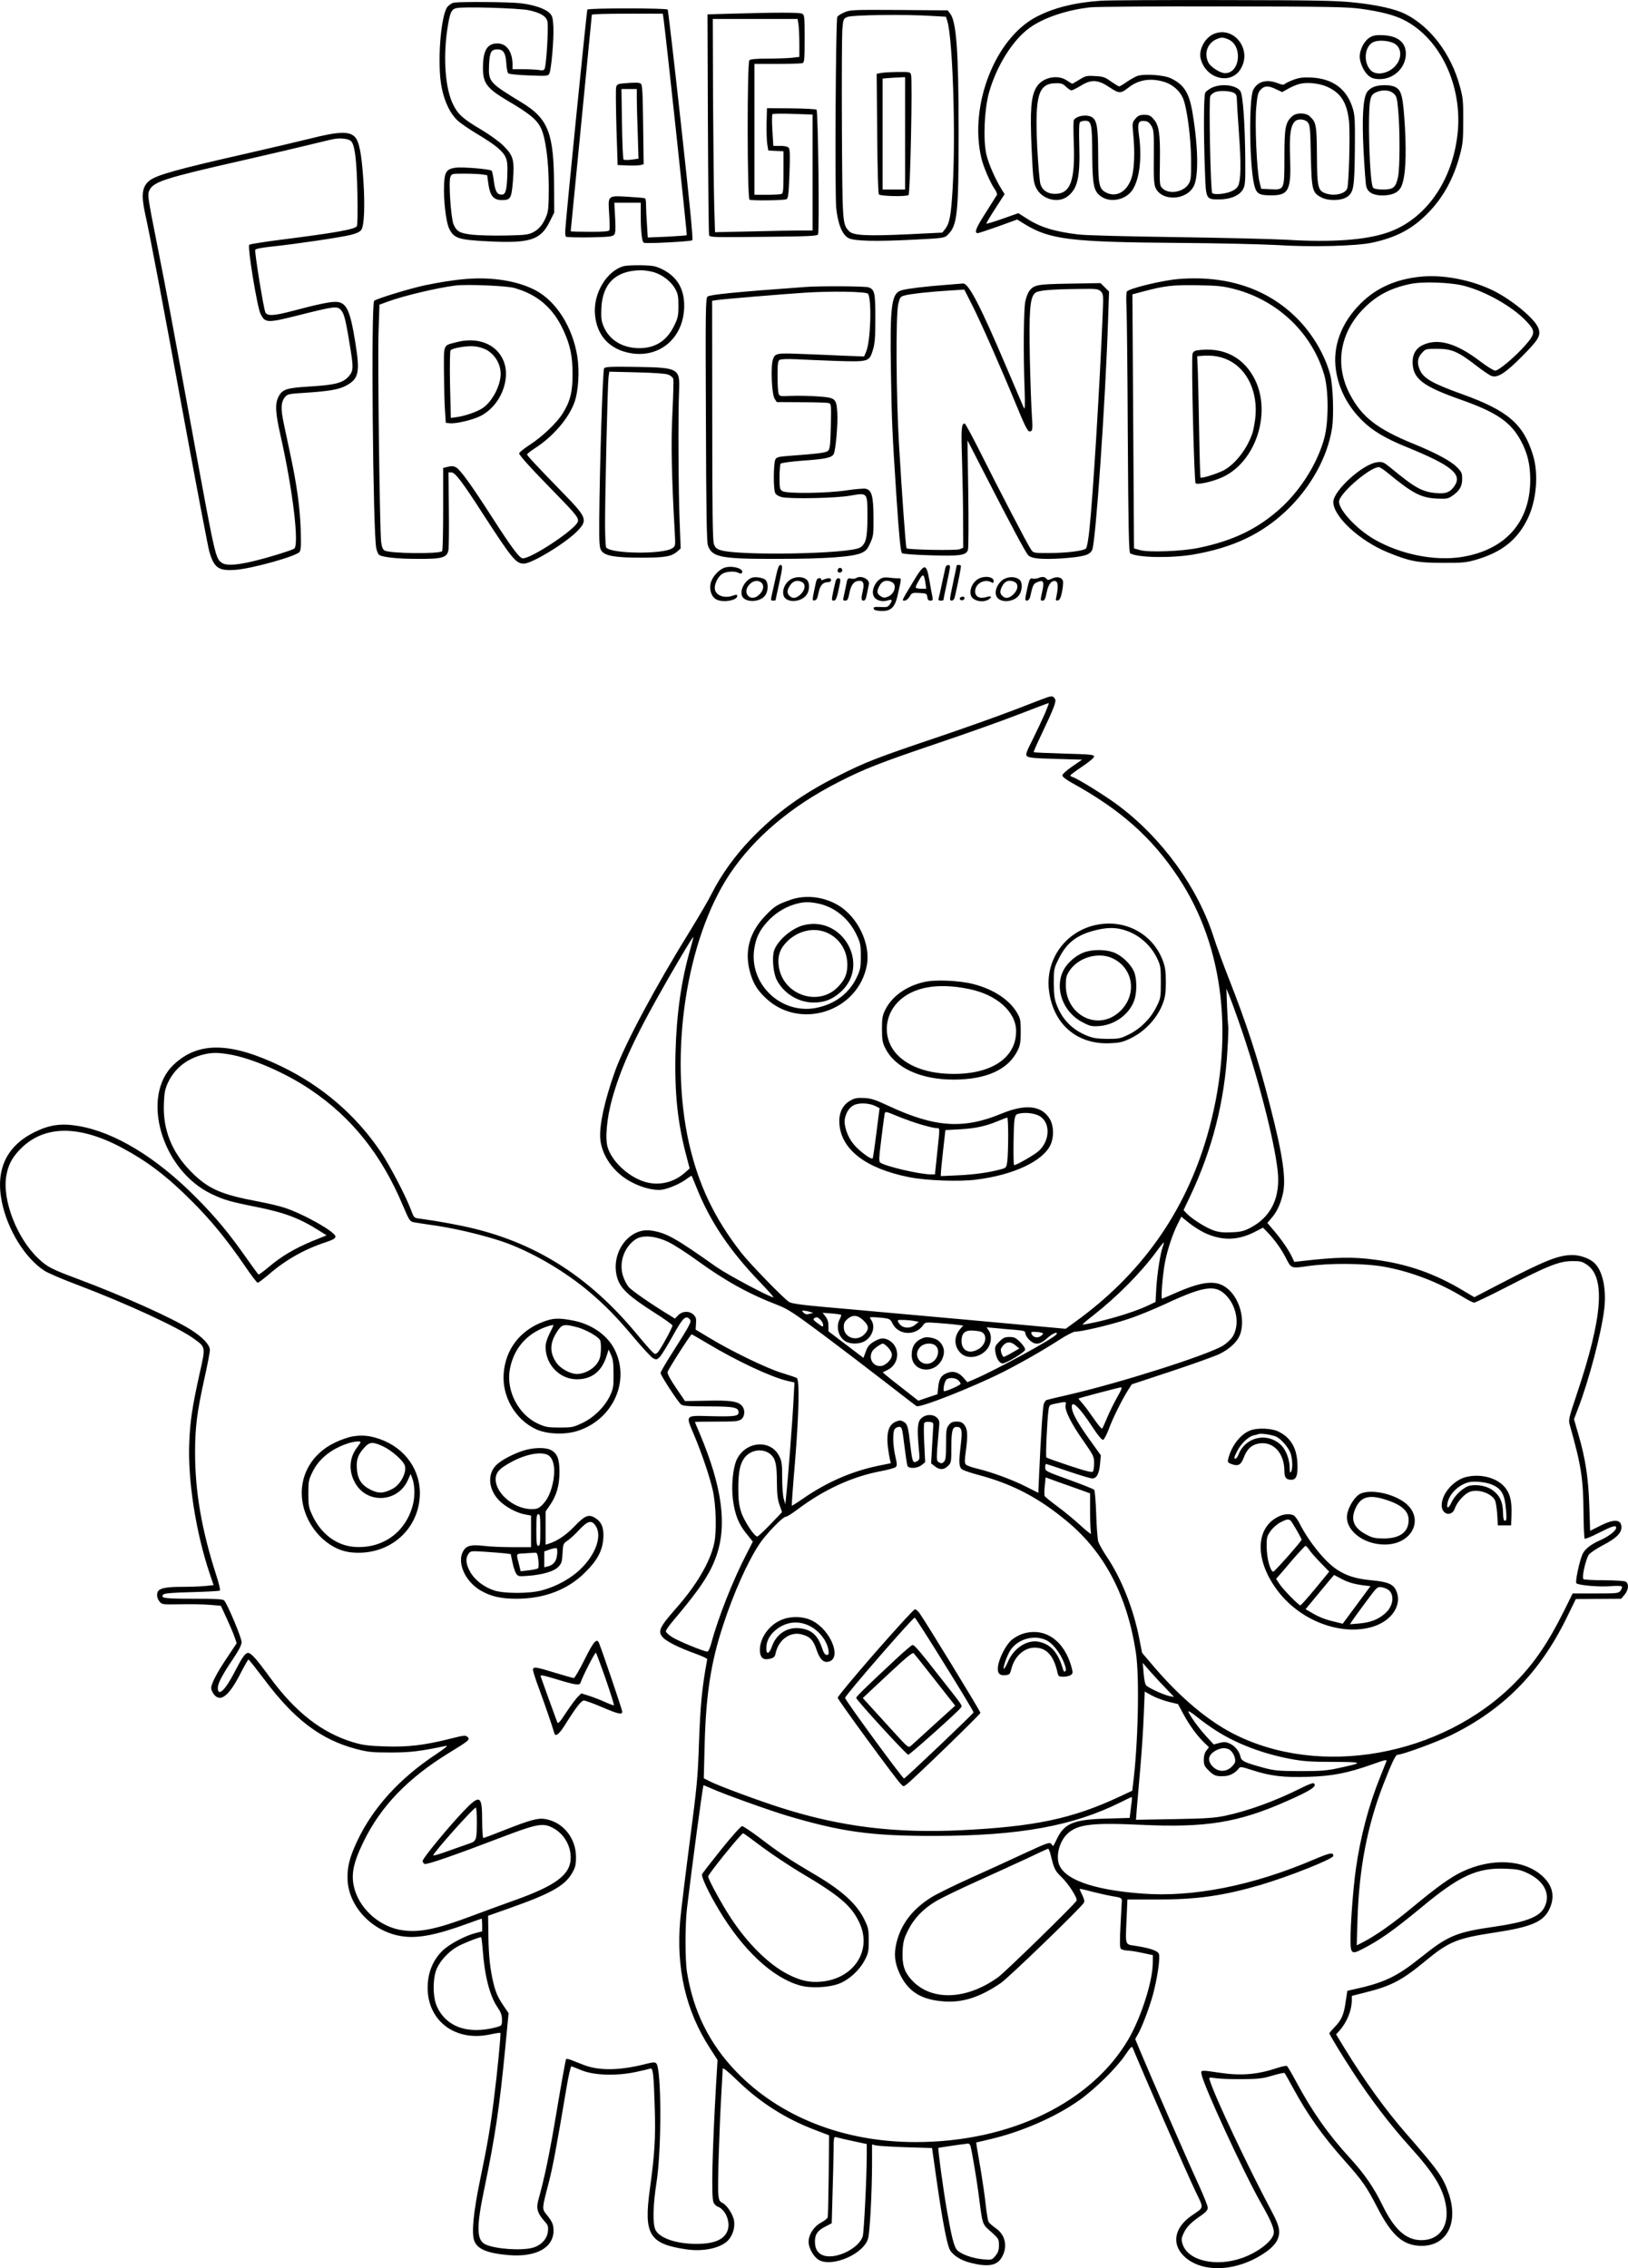 <?xml version="1.0" encoding="UTF-8"?>
<svg xmlns="http://www.w3.org/2000/svg" version="1.0" viewBox="0 0 1231.77 1715.718" preserveAspectRatio="xMidYMid meet">
  <g transform="translate(-35.197,1840.353) scale(0.1,-0.1)" fill="#000000" stroke="none">
    <path d="M8683 18398 c-195 -13 -355 -52 -488 -121 -312 -161 -511 -667 -419 -1065 15 -68 69 -193 104 -242 12 -17 18 -35 14 -42 -4 -7 -43 -69 -86 -137 -73 -113 -87 -151 -58 -151 6 0 76 23 155 51 l143 52 60 -37 c190 -115 347 -134 1167 -140 297 -2 628 -10 735 -16 264 -17 605 -8 725 18 188 41 310 107 431 234 108 113 186 256 231 427 23 84 26 116 26 261 1 147 -2 176 -26 262 -65 242 -221 449 -411 545 -75 38 -215 70 -392 88 -133 14 -294 17 -984 18 -454 1 -871 -1 -927 -5z m1972 -62 c144 -20 248 -47 318 -83 277 -139 447 -501 407 -863 -40 -361 -245 -649 -531 -746 -167 -57 -424 -75 -764 -54 -110 6 -488 15 -840 20 -371 5 -680 13 -735 20 -182 22 -288 55 -390 121 l-63 40 -119 -42 c-65 -23 -121 -40 -123 -37 -2 2 28 53 67 113 l71 110 -22 35 c-51 83 -102 200 -117 270 -24 113 -14 334 20 460 57 204 181 403 311 495 105 75 281 134 457 153 40 5 492 8 1003 7 816 -1 945 -4 1050 -19z M9534 18146 c-66 -29 -113 -117 -98 -184 36 -154 228 -205 303 -80 90 147 -53 330 -205 264z m111 -40 c111 -47 91 -256 -24 -256 -36 0 -109 46 -126 80 -35 68 -8 146 59 176 40 17 49 17 91 0z M10721 18123 c-44 -23 -81 -91 -81 -147 0 -51 35 -123 73 -150 20 -15 43 -21 80 -21 100 1 185 77 195 174 9 95 -50 151 -166 158 -51 3 -75 0 -101 -14z m178 -47 c57 -30 64 -107 14 -167 -53 -63 -149 -81 -191 -36 -61 65 -43 194 31 216 40 13 108 6 146 -13z M8955 17828 c-16 -6 -51 -26 -78 -44 -26 -19 -52 -34 -57 -34 -5 0 -33 17 -62 37 -45 33 -60 38 -120 41 -63 4 -73 2 -119 -27 -28 -17 -52 -31 -54 -31 -2 0 -21 11 -41 25 -73 49 -189 22 -232 -54 -40 -70 -47 -172 -35 -456 11 -235 14 -260 35 -303 42 -86 164 -119 236 -65 77 57 97 145 90 386 -3 110 -2 169 5 176 6 6 23 11 39 11 48 0 53 -24 54 -255 2 -235 11 -277 66 -317 75 -53 195 -25 243 56 51 86 68 244 44 411 -12 89 -4 108 45 103 22 -2 35 -12 50 -37 18 -31 19 -51 18 -232 -2 -155 1 -206 12 -234 45 -106 233 -100 290 10 38 73 34 300 -10 560 -25 147 -64 209 -163 256 -53 26 -205 36 -256 17z m203 -43 c64 -19 119 -66 144 -123 30 -68 61 -298 62 -467 1 -131 -1 -154 -18 -182 -39 -64 -151 -83 -200 -33 -20 20 -21 29 -18 203 3 209 -7 274 -48 320 -23 26 -35 32 -70 32 -34 0 -47 -6 -67 -29 -24 -29 -25 -32 -17 -115 13 -131 9 -258 -10 -325 -32 -109 -113 -159 -193 -120 -55 28 -62 56 -62 284 -1 208 -9 260 -44 285 -37 26 -116 15 -140 -19 -4 -6 -4 -81 -1 -166 12 -293 -24 -393 -142 -393 -55 0 -95 26 -110 74 -6 19 -17 142 -24 275 -19 396 7 486 140 488 40 1 54 -4 77 -26 16 -16 35 -28 42 -28 7 0 39 16 72 36 79 49 129 46 219 -15 71 -47 82 -46 143 2 73 57 164 72 265 42z M10141 17801 c-29 -11 -59 -25 -67 -32 -10 -9 -23 -7 -54 5 -83 33 -154 14 -186 -51 -34 -71 -29 -573 8 -720 16 -64 36 -77 123 -77 138 -2 157 37 148 289 -6 166 3 232 34 268 22 24 75 22 99 -4 17 -19 20 -43 24 -253 6 -263 11 -281 82 -317 54 -27 153 -24 195 7 47 35 53 73 56 352 2 225 0 264 -16 316 -45 147 -150 224 -312 233 -63 3 -92 -1 -134 -16z m253 -54 c105 -48 150 -121 165 -263 9 -93 -1 -476 -14 -507 -17 -41 -98 -59 -164 -36 -57 20 -64 47 -65 289 -2 230 -5 249 -56 295 -30 27 -100 27 -130 0 -52 -46 -60 -84 -60 -306 0 -254 1 -252 -105 -247 l-70 3 -13 50 c-21 83 -37 444 -25 568 8 90 13 111 33 132 29 31 60 32 118 3 l45 -21 47 26 c26 15 65 31 86 36 57 15 150 4 208 -22z M9523 17741 c-23 -11 -46 -28 -52 -39 -12 -23 -13 -314 -2 -599 7 -208 7 -208 109 -208 86 1 153 30 179 77 16 29 18 57 17 213 -2 276 -17 498 -37 529 -31 46 -140 60 -214 27z m167 -41 c14 -8 20 -21 20 -45 0 -19 7 -135 16 -257 17 -233 15 -354 -6 -400 -9 -18 -28 -33 -59 -45 -47 -18 -123 -24 -137 -10 -13 12 -27 706 -15 733 6 13 25 28 43 33 37 11 109 7 138 -9z M10743 17745 c-17 -7 -39 -24 -48 -38 -30 -47 -39 -192 -26 -448 7 -131 16 -250 20 -265 12 -46 53 -69 124 -69 77 1 123 24 143 71 30 71 38 221 26 444 -14 233 -25 281 -73 305 -35 19 -124 19 -166 0z m152 -48 c24 -20 27 -32 36 -127 14 -156 13 -436 -1 -503 -17 -82 -35 -97 -114 -97 -41 0 -67 5 -75 14 -27 32 -43 586 -20 669 8 29 18 42 42 52 49 22 102 19 132 -8z M3784 18383 c-12 -2 -31 -15 -44 -28 -54 -58 -83 -444 -45 -620 22 -106 65 -193 118 -242 23 -22 91 -68 151 -104 60 -35 128 -81 153 -103 65 -57 77 -86 74 -186 -3 -122 -12 -164 -36 -168 -39 -5 -56 20 -66 98 -5 41 -13 78 -17 82 -13 13 -221 30 -274 23 -67 -10 -82 -31 -86 -124 -6 -113 14 -287 38 -336 36 -74 70 -86 295 -97 316 -16 396 9 465 147 l35 70 -1 200 c-1 400 -43 510 -243 632 -248 151 -254 157 -249 285 5 98 15 118 64 118 45 0 62 -28 67 -108 2 -34 8 -67 14 -73 6 -6 73 -13 156 -16 135 -5 145 -5 155 13 15 28 35 258 31 352 -4 71 -7 85 -29 107 -34 33 -117 62 -220 74 -80 10 -460 13 -506 4z m570 -57 c86 -19 127 -43 139 -81 11 -30 -6 -325 -20 -361 -5 -12 -14 -15 -42 -10 -20 3 -73 6 -118 6 l-83 0 0 31 c0 101 -44 164 -115 164 -77 0 -109 -54 -109 -185 0 -117 29 -155 191 -251 163 -96 218 -141 249 -207 34 -72 57 -246 58 -437 0 -147 -3 -188 -17 -223 -25 -64 -54 -100 -100 -125 -38 -19 -60 -22 -207 -25 -91 -2 -205 1 -253 6 -97 11 -120 24 -144 80 -19 47 -38 318 -24 355 10 27 11 27 108 27 54 0 114 -3 134 -6 l37 -6 10 -72 c13 -85 40 -116 101 -116 66 0 73 12 84 146 12 157 4 189 -71 264 -32 32 -104 84 -166 121 -142 84 -179 117 -216 193 -59 119 -76 347 -44 565 19 128 30 154 69 163 53 13 474 0 549 -16z M4796 18331 c-5 -8 -162 -1571 -167 -1668 -2 -23 1 -46 5 -50 4 -4 85 -6 179 -5 147 3 174 6 186 20 10 13 12 43 7 130 l-6 112 100 0 100 0 0 -97 c0 -122 9 -201 24 -206 23 -8 357 10 366 19 7 7 -20 284 -85 873 -52 475 -98 867 -101 872 -7 12 -601 12 -608 0z m577 -73 c23 -177 179 -1629 175 -1633 -3 -3 -70 -8 -150 -12 l-145 -6 -6 99 c-4 54 -7 120 -7 146 0 26 -3 49 -7 51 -5 3 -62 8 -129 12 -156 9 -152 13 -143 -130 4 -60 5 -114 2 -122 -4 -10 -39 -13 -149 -13 -79 0 -144 2 -144 4 0 3 36 371 80 818 44 447 80 816 80 820 0 5 121 8 269 8 l268 0 6 -42z M5068 17773 c-41 -4 -49 -8 -54 -29 -4 -14 -2 -152 2 -307 l9 -282 75 -3 c41 -2 85 0 99 3 l23 6 -4 300 c-3 248 -6 302 -18 310 -15 9 -40 9 -132 2z m102 -111 c0 -38 3 -157 7 -264 l6 -195 -53 -7 c-29 -4 -56 -3 -60 1 -5 4 -10 126 -12 271 l-4 262 58 0 58 0 0 -68z M6738 18309 c-26 -11 -49 -27 -51 -34 -12 -30 -19 -1342 -8 -1445 13 -125 47 -206 96 -229 45 -21 204 -25 478 -11 225 11 244 13 265 33 78 71 87 157 87 787 0 608 -17 833 -65 892 l-18 23 -369 3 c-355 2 -370 1 -415 -19z m665 -26 l106 -6 10 -31 c41 -128 65 -852 41 -1263 -12 -207 -23 -266 -54 -308 l-24 -31 -265 -13 c-312 -14 -411 -9 -442 25 -49 53 -49 56 -53 769 -2 369 0 708 3 753 7 82 8 84 38 97 35 16 441 21 640 8z M7015 17851 l-30 -6 4 -450 c2 -278 7 -455 13 -462 11 -14 204 -18 224 -5 13 8 31 873 19 911 -6 20 -12 21 -103 20 -53 -1 -110 -4 -127 -8z m185 -456 l0 -425 -85 0 -85 0 0 419 0 420 43 4 c23 2 61 4 85 5 l42 2 0 -425z M5885 18300 l-180 -5 3 -825 c2 -454 6 -833 9 -844 5 -18 21 -18 410 -14 340 3 406 6 414 18 12 18 1 931 -11 944 -5 4 -91 9 -192 10 l-183 1 -3 -112 c-1 -62 1 -134 5 -160 l8 -48 58 -3 57 -3 0 -158 c0 -136 -2 -160 -16 -165 -9 -3 -58 -6 -110 -6 l-94 0 0 495 0 495 174 0 c96 0 181 3 190 6 14 5 16 31 16 185 0 166 -1 179 -19 189 -20 10 -196 10 -536 0z m509 -86 c3 -26 6 -91 6 -144 l0 -97 -61 -7 c-34 -3 -117 -6 -183 -6 -82 0 -126 -4 -134 -12 -18 -18 -17 -1043 1 -1055 12 -8 249 -6 278 3 14 4 18 31 24 189 5 141 4 189 -5 200 -8 10 -31 15 -65 15 l-52 0 -7 116 c-4 64 -4 120 1 124 4 4 74 5 156 2 l147 -5 0 -438 0 -439 -92 0 c-51 0 -217 -3 -369 -7 l-277 -6 -6 194 c-3 107 -7 470 -9 807 l-2 612 321 0 321 0 7 -46z M2698 17355 c-98 -24 -318 -76 -490 -115 -511 -116 -670 -160 -724 -202 -57 -45 -65 -107 -35 -246 35 -156 127 -638 300 -1582 94 -509 178 -950 187 -980 36 -123 70 -146 197 -137 125 9 458 102 485 135 11 13 13 51 9 172 -6 167 -29 334 -76 555 -16 77 -40 187 -52 245 -24 113 -22 162 10 201 17 21 31 24 147 31 187 12 261 25 316 55 95 52 105 100 68 328 -40 249 -68 305 -152 305 -46 0 -144 -21 -328 -70 -137 -36 -185 -38 -200 -10 -13 24 -83 458 -77 474 3 7 52 17 123 24 180 19 527 70 601 89 43 11 69 23 79 38 22 33 28 187 15 379 -14 204 -32 294 -67 327 -44 41 -127 37 -336 -16z m310 -19 c29 -28 43 -145 48 -391 3 -140 1 -246 -4 -253 -16 -24 -173 -51 -576 -102 -126 -16 -233 -33 -238 -38 -15 -15 59 -468 85 -522 35 -71 49 -71 289 -11 262 66 289 70 316 43 26 -26 37 -63 67 -246 33 -196 33 -217 -6 -261 -43 -48 -103 -64 -293 -75 -178 -11 -209 -21 -238 -80 -26 -52 -22 -122 17 -293 92 -407 142 -824 103 -854 -7 -5 -67 -26 -133 -46 -233 -71 -366 -91 -411 -63 -52 35 -50 24 -229 1001 -177 966 -183 997 -267 1423 -70 353 -71 364 -55 397 31 64 117 92 704 225 197 45 428 99 513 120 85 21 169 41 185 43 48 8 107 0 123 -17z M5074 16391 c-131 -34 -236 -208 -220 -369 14 -160 114 -265 275 -291 213 -34 387 112 399 335 8 143 -48 243 -166 301 -49 24 -70 28 -157 30 -55 1 -114 -2 -131 -6z m224 -46 c66 -20 131 -70 162 -125 21 -38 25 -58 25 -130 0 -76 -4 -93 -33 -152 -55 -112 -142 -168 -262 -168 -127 0 -226 60 -270 162 -18 43 -21 65 -18 138 7 187 108 286 294 289 28 1 73 -6 102 -14z M11095 16310 c-186 -20 -329 -85 -446 -200 -149 -147 -216 -327 -189 -507 22 -145 90 -274 201 -383 77 -76 175 -134 338 -200 343 -140 422 -207 354 -298 -31 -42 -61 -54 -128 -49 -112 9 -164 37 -356 196 -49 39 -57 43 -97 38 -108 -12 -332 -215 -332 -301 0 -110 200 -295 415 -382 161 -66 222 -78 410 -78 149 -1 180 2 250 22 198 57 315 149 394 309 68 137 86 340 42 483 -72 235 -188 336 -531 460 -234 84 -298 122 -326 187 -22 51 -17 89 15 125 29 33 31 33 118 33 108 0 157 -21 293 -126 49 -38 102 -74 116 -79 46 -18 107 21 236 152 124 125 140 154 119 211 -27 69 -195 209 -336 280 -169 84 -388 126 -560 107z m340 -70 c164 -44 363 -158 464 -265 72 -76 72 -93 -7 -184 -77 -87 -200 -191 -227 -191 -12 0 -64 32 -116 72 -183 139 -324 177 -439 118 -46 -24 -70 -67 -70 -124 0 -126 73 -183 365 -286 273 -96 381 -171 457 -316 48 -91 68 -176 68 -289 0 -321 -188 -532 -520 -585 -203 -32 -460 20 -655 131 -145 82 -288 241 -270 298 23 72 236 251 299 251 8 0 36 -18 63 -40 193 -159 255 -192 378 -198 71 -3 84 -1 114 20 55 37 76 73 76 128 0 44 -4 54 -40 90 -45 46 -158 107 -325 175 -277 113 -394 203 -484 375 -118 224 -77 470 109 655 95 95 199 149 345 180 97 21 312 13 415 -15z M3875 16293 c-89 -7 -206 -26 -315 -49 -121 -27 -356 -99 -377 -116 -25 -20 -9 -1765 16 -1872 5 -21 13 -42 18 -47 20 -20 137 -33 293 -33 191 -1 224 9 235 67 3 17 5 157 3 310 l-3 277 22 0 c29 0 80 -67 254 -337 206 -317 236 -353 294 -353 63 0 324 160 409 250 75 80 67 100 -107 279 -208 214 -277 288 -277 297 0 5 26 25 58 46 136 87 255 224 300 347 30 83 40 236 22 348 -35 221 -159 417 -315 500 -136 72 -329 103 -530 86z m369 -68 c175 -49 294 -152 371 -320 51 -111 69 -194 69 -330 1 -135 -18 -210 -76 -301 -44 -70 -152 -173 -246 -234 -45 -29 -82 -59 -82 -66 0 -15 95 -119 286 -314 154 -158 170 -180 155 -209 -36 -66 -348 -271 -413 -271 -25 0 -83 78 -233 311 -153 238 -235 352 -269 375 -20 12 -34 14 -63 7 l-38 -9 0 -311 c0 -171 -3 -315 -8 -319 -22 -22 -392 -18 -435 5 -13 7 -21 26 -26 63 -11 89 -27 1359 -20 1585 l7 212 66 24 c117 43 373 104 511 121 85 10 386 -2 444 -19z M3802 15814 c-99 -26 -92 -8 -91 -232 1 -108 4 -237 8 -287 l6 -90 31 -3 c47 -5 173 25 232 55 150 76 233 279 172 421 -54 125 -197 180 -358 136z m235 -59 c63 -38 103 -107 103 -180 0 -86 -61 -204 -131 -255 -42 -30 -138 -64 -210 -73 l-36 -5 -6 251 c-3 139 -1 256 4 261 16 17 123 35 179 30 32 -3 72 -15 97 -29z M9270 16293 c-123 -10 -376 -71 -392 -95 -5 -7 -6 -58 -3 -113 3 -55 8 -496 10 -979 4 -685 8 -882 18 -888 54 -33 307 -38 479 -9 297 52 511 152 700 329 184 174 313 403 348 624 16 100 8 331 -15 413 -42 151 -136 308 -254 425 -223 221 -528 322 -891 293z m425 -77 c328 -86 587 -336 677 -651 33 -116 33 -352 0 -475 -49 -183 -171 -381 -318 -519 -175 -163 -366 -257 -634 -312 -125 -26 -377 -35 -441 -17 l-47 13 -6 961 -6 961 83 22 c161 43 223 50 412 47 156 -3 193 -7 280 -30z M9408 15753 c-18 -3 -30 -12 -33 -26 -11 -40 12 -968 23 -979 14 -14 135 13 208 48 245 116 365 475 244 730 -84 175 -243 257 -442 227z m239 -74 c145 -70 226 -247 202 -444 -5 -38 -14 -86 -20 -105 -39 -118 -127 -234 -216 -283 -49 -26 -169 -64 -178 -56 -2 3 -7 158 -10 344 -3 187 -8 393 -10 457 l-5 117 37 3 c77 6 139 -4 200 -33z M7515 16249 c-151 -11 -293 -28 -337 -40 -82 -21 -93 -104 -85 -619 6 -373 9 -448 42 -950 21 -310 31 -410 42 -421 6 -6 102 -13 214 -16 231 -7 274 0 285 44 4 15 5 206 2 426 l-6 400 120 -234 c210 -410 319 -613 339 -635 25 -27 106 -34 261 -24 161 12 207 25 224 65 27 65 100 1124 120 1742 l7 211 -32 32 -32 32 -232 -4 c-249 -4 -272 -8 -309 -58 -10 -14 -23 -50 -29 -80 -12 -62 -15 -400 -5 -655 4 -113 3 -163 -4 -150 -5 11 -64 148 -130 304 -202 475 -290 644 -332 640 -7 -1 -62 -5 -123 -10z m1166 -50 c19 -19 20 -28 14 -172 -23 -557 -73 -1370 -100 -1626 -8 -81 -19 -139 -27 -147 -19 -18 -150 -34 -283 -34 -113 0 -114 0 -133 28 -23 32 -247 462 -391 750 -56 111 -105 202 -110 202 -25 0 -28 -36 -20 -280 4 -140 8 -346 8 -458 l1 -202 -27 -11 c-27 -11 -391 -4 -402 7 -6 6 -34 396 -57 784 -22 370 -25 979 -6 1062 13 54 16 58 50 67 46 12 191 28 339 37 l111 7 63 -124 c70 -141 206 -448 329 -746 63 -154 87 -203 101 -203 24 0 26 13 18 125 -4 55 -11 246 -15 425 -7 355 0 458 37 495 22 22 105 30 347 33 121 2 134 0 153 -19z M6450 16233 c-541 -39 -726 -58 -745 -73 -14 -12 -16 -107 -12 -929 2 -695 6 -925 15 -953 31 -90 96 -103 527 -102 361 0 567 15 633 44 36 16 47 28 68 75 24 53 26 66 25 196 -1 159 -13 204 -57 215 -14 4 -81 -2 -148 -12 -147 -22 -448 -26 -483 -6 -21 12 -23 20 -23 105 0 51 4 97 8 103 4 6 75 16 168 23 171 12 219 22 234 50 15 29 33 232 27 316 -7 105 -14 111 -150 120 -57 4 -145 6 -196 4 -91 -4 -92 -4 -99 21 -4 14 -7 74 -7 133 0 85 3 110 15 118 9 6 57 8 125 5 61 -3 201 -9 312 -13 239 -7 242 -6 270 85 14 46 18 93 18 237 0 194 -5 218 -51 235 -23 9 -366 11 -474 3z m470 -52 c29 -48 19 -356 -14 -436 l-16 -38 -158 6 c-86 4 -227 10 -313 13 -189 8 -204 6 -219 -42 -18 -54 -9 -264 13 -297 l16 -25 189 -1 c104 0 197 -3 207 -7 16 -7 17 -20 13 -176 -3 -136 -7 -172 -20 -184 -15 -15 -67 -22 -311 -40 -63 -5 -79 -9 -88 -25 -15 -29 -17 -229 -1 -256 7 -13 27 -25 50 -30 69 -15 409 -8 516 11 135 23 131 28 131 -162 0 -157 -11 -202 -55 -230 -78 -49 -920 -64 -1056 -20 -31 10 -42 20 -51 48 -9 26 -12 266 -12 937 l-1 901 38 6 c47 7 487 44 657 55 207 14 474 9 485 -8z M4923 15618 c-11 -13 -34 -743 -37 -1148 -1 -179 1 -209 16 -232 26 -39 101 -53 303 -53 181 0 229 9 274 49 l23 21 -8 210 c-9 221 -12 810 -4 980 7 173 -2 178 -326 183 -184 3 -232 1 -241 -10z m484 -48 c18 -6 35 -21 39 -32 3 -11 0 -124 -6 -251 -12 -224 -7 -483 17 -905 6 -108 6 -110 -19 -126 -71 -47 -469 -42 -500 7 -4 6 -8 89 -8 182 0 219 19 1047 26 1104 l6 43 206 -5 c125 -3 220 -9 239 -17z M6225 14053 c-10 -43 -23 -104 -30 -135 -13 -55 -12 -58 6 -58 10 0 19 2 19 3 0 2 11 55 25 117 29 131 30 150 11 150 -10 0 -20 -25 -31 -77z M7506 14113 c-2 -10 -14 -63 -26 -118 -11 -55 -23 -108 -26 -117 -4 -13 0 -18 15 -18 12 0 21 2 21 5 0 3 11 57 25 121 14 64 25 122 25 130 0 20 -28 17 -34 -3z M7590 14125 c0 -3 -11 -57 -25 -121 -14 -64 -25 -122 -25 -130 0 -23 29 -16 35 9 27 115 51 238 47 242 -7 7 -32 7 -32 0z M5836 14110 c-44 -14 -92 -66 -106 -114 -14 -51 4 -107 42 -127 48 -26 158 -8 158 26 0 11 -5 12 -26 5 -72 -28 -144 0 -144 56 0 40 30 93 61 109 32 17 92 20 119 5 13 -7 21 -7 26 1 18 30 -72 57 -130 39z M6697 14104 c-14 -14 -7 -35 11 -32 9 2 17 10 17 17 0 16 -18 25 -28 15z M7255 13993 c-84 -140 -81 -133 -58 -133 10 0 27 14 37 30 17 29 20 31 74 28 54 -3 57 -5 60 -30 2 -21 9 -28 24 -28 17 0 19 5 15 28 -3 15 -14 71 -23 125 -24 136 -37 134 -129 -20z m99 0 l6 -43 -40 0 c-22 0 -40 5 -40 11 0 6 12 31 27 56 29 50 36 46 47 -24z M6040 14033 c-51 -20 -89 -88 -75 -134 17 -53 128 -56 173 -4 25 30 30 90 9 119 -13 18 -80 30 -107 19z m75 -39 c21 -22 12 -62 -21 -91 -66 -60 -133 19 -69 82 28 29 66 32 90 9z M6330 14018 c-39 -26 -61 -78 -50 -117 15 -59 129 -58 174 2 24 32 26 91 4 113 -27 28 -88 29 -128 2z m91 -18 c28 -16 24 -57 -10 -91 -33 -32 -62 -37 -85 -13 -19 18 -20 38 -4 67 23 44 60 58 99 37z M6830 14031 c-8 -6 -26 -7 -40 -4 -25 5 -27 2 -38 -59 -7 -34 -15 -73 -18 -85 -5 -18 -2 -23 14 -23 16 0 22 11 31 60 13 63 36 90 78 90 28 0 35 -24 23 -75 -13 -56 -12 -75 4 -75 15 0 20 11 31 70 4 19 9 43 11 52 11 38 -58 73 -96 49z M7025 14031 c-49 -21 -83 -93 -63 -136 14 -31 58 -46 100 -35 40 12 45 7 24 -26 -16 -23 -23 -25 -72 -22 -44 2 -54 0 -52 -12 2 -11 18 -16 54 -18 75 -4 107 26 127 116 32 142 32 131 0 131 -15 0 -44 2 -63 5 -19 3 -44 2 -55 -3z m76 -31 c39 -21 20 -89 -31 -110 -25 -10 -34 -10 -55 4 -29 19 -31 35 -10 76 20 40 56 51 96 30z M7765 14030 c-50 -20 -83 -87 -66 -133 16 -42 98 -56 139 -24 23 18 12 25 -23 14 -50 -15 -85 2 -85 43 0 58 69 97 121 70 16 -9 19 -7 19 9 0 29 -57 41 -105 21z M7940 14018 c-41 -28 -65 -85 -50 -122 21 -55 130 -52 172 5 24 32 28 94 6 115 -28 28 -89 29 -128 2z m91 -18 c28 -16 24 -57 -10 -91 -33 -32 -62 -37 -85 -13 -20 19 -20 37 -1 74 20 40 56 51 96 30z M8205 14030 c-11 -4 -30 -6 -41 -3 -19 4 -23 -3 -38 -67 -9 -40 -16 -79 -16 -86 0 -26 30 -14 36 14 21 92 24 100 55 112 46 20 54 4 36 -74 -14 -63 -14 -66 3 -66 15 0 21 12 31 60 12 63 36 94 66 88 20 -4 23 -43 9 -111 -8 -35 -7 -39 10 -35 13 2 22 19 31 63 7 33 10 70 8 82 -7 30 -46 39 -84 20 -26 -13 -32 -13 -42 -1 -13 16 -34 17 -64 4z M6522 13983 c-26 -121 -26 -125 -6 -121 14 2 21 17 29 56 11 57 33 82 72 82 14 0 23 6 23 15 0 17 -18 19 -55 5 -17 -7 -24 -7 -20 0 3 6 -3 10 -14 10 -15 0 -22 -10 -29 -47z M6676 14013 c-3 -10 -12 -48 -20 -85 -13 -64 -12 -68 4 -68 14 0 22 15 34 69 9 39 16 77 16 85 0 22 -27 20 -34 -1z M7615 13881 c-3 -5 -1 -12 5 -16 12 -7 30 2 30 16 0 12 -27 12 -35 0z M8280 13130 c-14 -4 -126 -47 -250 -95 -124 -48 -389 -142 -590 -210 -449 -151 -542 -187 -745 -290 -274 -137 -471 -280 -662 -479 -119 -123 -226 -272 -295 -410 -22 -45 -94 -168 -159 -274 -265 -427 -496 -859 -572 -1067 -80 -222 -123 -418 -113 -520 13 -128 104 -254 233 -322 79 -43 174 -67 232 -59 52 7 141 46 189 82 18 14 35 24 37 23 2 -2 17 -39 34 -81 104 -263 254 -486 488 -728 58 -61 102 -110 97 -110 -27 0 -344 169 -429 228 -317 224 -382 260 -496 277 -173 26 -316 -180 -254 -366 25 -75 90 -134 268 -248 81 -51 147 -98 147 -104 0 -17 -93 -186 -112 -204 -17 -15 -19 -15 -39 3 -12 10 -65 71 -117 134 -353 426 -745 680 -1234 800 -105 26 -280 58 -408 75 -45 5 -46 6 -69 68 -43 112 -158 331 -229 438 -185 275 -440 495 -747 644 -386 187 -630 192 -817 17 -257 -240 -93 -802 286 -981 92 -44 141 -58 332 -96 224 -45 333 -87 483 -182 l54 -34 -109 -44 c-130 -54 -236 -116 -329 -196 -39 -32 -73 -58 -77 -56 -3 1 -41 52 -83 112 -140 200 -238 318 -395 476 -298 299 -612 489 -884 535 -130 22 -219 10 -332 -46 -213 -104 -298 -285 -248 -528 43 -212 177 -428 324 -522 25 -16 136 -64 246 -105 380 -144 773 -326 886 -410 87 -64 86 -58 39 -267 -55 -250 -70 -350 -77 -513 -13 -284 50 -686 155 -996 l29 -86 -67 -7 c-36 -3 -116 -6 -178 -6 -110 0 -160 -10 -175 -33 -13 -21 -9 -54 11 -78 18 -23 23 -23 157 -21 75 2 175 0 222 -4 l85 -7 42 -91 c23 -50 51 -114 60 -141 l18 -51 -72 -108 c-78 -116 -121 -198 -121 -232 0 -12 9 -33 21 -48 49 -62 114 -11 200 158 30 58 57 106 61 106 4 0 58 -69 121 -152 227 -303 427 -454 696 -525 84 -22 117 -26 256 -26 151 0 226 9 420 50 21 4 -3 -16 -75 -64 -276 -183 -475 -402 -595 -655 -60 -127 -78 -203 -73 -300 12 -199 184 -381 399 -419 123 -22 264 4 513 95 54 20 100 36 102 36 2 0 4 -22 4 -48 l0 -48 -51 -13 c-81 -21 -204 -87 -253 -137 -56 -56 -93 -131 -104 -212 -39 -284 179 -479 467 -418 41 9 76 14 79 12 5 -5 -23 -298 -49 -501 -26 -210 -50 -350 -105 -613 -49 -238 -65 -394 -45 -455 22 -66 98 -98 262 -112 206 -17 339 55 339 185 0 46 -9 68 -53 122 -35 43 -35 44 16 238 32 124 58 263 135 720 15 91 32 164 37 163 6 -1 39 -15 75 -29 92 -39 261 -45 407 -15 56 12 108 24 116 27 20 7 25 -44 33 -301 7 -223 -1 -348 -37 -610 -48 -346 -5 -416 280 -457 134 -19 270 14 319 77 31 39 45 91 38 140 -8 49 -55 120 -90 136 -19 9 -25 21 -29 61 -7 53 7 489 23 768 5 91 10 173 10 184 0 13 34 -14 113 -90 171 -166 367 -290 588 -373 l104 -40 -3 -303 c-2 -167 -5 -310 -8 -318 -2 -8 -25 -26 -51 -40 -53 -28 -93 -90 -93 -145 0 -48 40 -117 80 -138 105 -55 339 49 370 164 14 49 29 348 30 553 l0 158 28 -7 c15 -4 117 -10 226 -14 l200 -6 37 -260 c39 -272 72 -448 94 -502 19 -45 84 -88 163 -107 128 -32 195 -21 231 38 50 81 32 174 -45 226 -24 17 -48 38 -53 48 -5 9 -14 67 -21 127 -6 61 -23 175 -36 255 -14 80 -28 161 -31 181 l-5 36 98 23 c240 55 503 169 684 298 117 83 280 243 345 340 41 60 51 70 57 55 85 -206 403 -934 476 -1087 64 -134 67 -115 -31 -183 -129 -90 -152 -211 -59 -304 140 -138 422 -120 638 41 28 21 58 54 67 73 31 64 23 107 -43 230 -176 330 -426 859 -465 985 -7 23 -6 23 47 15 29 -4 118 -8 198 -7 126 1 156 5 230 27 47 14 88 23 92 19 3 -4 32 -54 63 -112 111 -204 222 -361 390 -550 136 -153 165 -195 245 -349 113 -221 200 -296 340 -296 189 1 278 173 204 393 -42 125 -77 175 -325 459 -152 174 -311 394 -461 638 l-67 110 23 25 c58 64 96 156 96 235 l0 31 103 26 c193 48 276 91 450 235 182 150 239 174 528 218 278 42 370 82 414 178 44 94 26 178 -55 251 -139 125 -382 137 -606 31 -89 -43 -188 -114 -374 -268 -145 -121 -282 -217 -374 -264 l-49 -25 6 194 c11 381 73 706 193 1017 66 170 95 231 110 231 37 0 298 96 407 149 394 194 667 470 869 880 l73 149 172 1 171 1 26 31 c31 37 34 84 7 99 -11 5 -84 10 -163 10 -79 0 -149 4 -155 8 -15 10 15 146 40 185 9 13 56 45 105 71 98 50 142 92 142 135 0 63 -54 67 -161 13 l-76 -38 -6 185 c-7 212 -28 355 -81 538 l-35 121 30 79 c82 211 179 579 199 756 18 151 -13 292 -77 349 -36 33 -107 58 -164 58 -105 0 -207 -41 -548 -218 l-194 -101 -81 48 c-217 131 -426 204 -673 236 -169 22 -282 20 -548 -10 l-60 -7 -18 38 c-26 54 -78 130 -136 198 l-50 59 29 34 c40 45 67 100 86 176 30 113 4 295 -96 682 -90 352 -176 615 -314 965 -40 102 -90 238 -111 304 -120 375 -388 746 -718 994 -92 70 -309 205 -348 217 -11 4 -19 9 -19 13 1 4 41 34 90 67 50 33 90 67 90 76 0 14 -29 17 -226 22 -125 4 -229 8 -231 11 -2 2 25 64 60 137 94 198 113 247 101 266 -13 21 -23 23 -54 13z m-23 -126 c-19 -43 -60 -130 -91 -193 -50 -98 -56 -116 -43 -128 11 -11 61 -16 215 -20 l201 -6 -74 -51 c-42 -29 -75 -58 -75 -68 0 -10 26 -30 68 -54 374 -206 608 -414 811 -720 349 -526 426 -1229 216 -1954 -169 -581 -501 -1048 -1000 -1407 l-70 -51 -755 69 c-415 37 -811 73 -880 79 -358 31 -434 40 -459 56 -44 29 -293 285 -361 372 -203 260 -323 513 -395 828 -152 676 -21 1540 307 2034 186 279 468 517 829 700 194 99 310 144 741 290 211 71 487 169 613 218 127 49 231 89 233 87 1 -1 -13 -38 -31 -81z m-2682 -1780 c-68 -234 -104 -488 -112 -781 -8 -309 16 -534 82 -783 l25 -95 -36 -32 c-89 -79 -208 -103 -317 -65 -120 43 -235 152 -267 256 -21 66 -7 222 33 366 63 224 154 429 339 760 117 210 271 470 276 466 1 -2 -9 -43 -23 -92z m4151 -552 c138 -392 266 -884 293 -1124 22 -199 -47 -346 -201 -429 -53 -28 -76 -34 -145 -37 -61 -3 -97 0 -135 13 -57 18 -168 88 -207 129 l-24 26 51 107 c167 354 259 715 281 1103 6 94 8 176 6 183 -2 6 -6 73 -9 147 l-5 135 21 -50 c11 -27 45 -119 74 -203z m-7646 -243 c170 -27 430 -139 621 -268 312 -210 538 -492 699 -876 51 -120 53 -123 94 -129 17 -3 94 -15 171 -26 170 -26 407 -86 533 -134 208 -80 435 -215 612 -364 124 -105 206 -189 343 -352 62 -74 125 -141 139 -150 25 -13 29 -13 51 8 13 13 57 84 98 158 75 136 98 160 127 131 13 -14 12 -20 -8 -59 -12 -24 -65 -109 -116 -189 -52 -81 -94 -153 -94 -161 0 -18 130 -218 155 -238 15 -12 54 -15 204 -15 196 0 231 -7 231 -45 0 -29 -29 -33 -209 -29 -200 5 -193 13 -126 -146 58 -138 119 -319 140 -415 25 -113 30 -309 11 -399 -30 -141 -133 -318 -291 -496 -125 -142 -139 -174 -96 -219 29 -31 124 -78 241 -120 52 -19 94 -38 93 -43 -41 -224 -52 -346 -63 -648 -8 -242 -15 -318 -69 -730 -33 -253 -65 -518 -72 -590 -33 -370 41 -692 226 -977 l56 -87 -11 -183 c-29 -513 -37 -848 -20 -893 5 -14 20 -29 34 -34 57 -22 95 -112 74 -177 -24 -71 -99 -104 -238 -104 -149 0 -274 42 -307 103 -24 44 -22 180 7 367 39 257 37 858 -3 896 -9 10 -29 8 -87 -7 -191 -48 -345 -50 -460 -6 -36 14 -79 31 -97 38 -18 7 -35 10 -38 7 -3 -3 -35 -178 -70 -388 -57 -339 -89 -493 -140 -679 -17 -63 -7 -99 46 -159 28 -31 31 -40 26 -81 -6 -54 -52 -103 -114 -120 -85 -24 -285 -10 -358 25 -68 32 -70 130 -8 424 82 396 115 619 158 1065 l25 260 -34 50 c-47 70 -61 100 -80 175 -26 106 -37 213 -39 367 l-2 145 178 63 c299 106 404 166 457 259 25 43 30 62 30 122 0 145 -99 266 -235 288 -52 9 -114 -8 -304 -83 -85 -34 -158 -61 -162 -61 -5 0 -9 60 -9 134 0 191 -17 199 -142 68 -115 -121 -308 -355 -308 -375 0 -10 7 -20 15 -23 17 -7 233 68 575 199 278 106 321 114 398 72 80 -43 132 -131 132 -222 0 -130 -109 -212 -436 -328 -87 -31 -229 -83 -314 -115 -263 -99 -393 -126 -520 -108 -166 22 -318 151 -364 307 -31 108 -15 196 68 366 130 266 335 479 647 670 152 93 159 100 138 120 -14 14 -28 12 -135 -15 -191 -48 -317 -63 -489 -57 -124 4 -165 9 -240 31 -238 72 -437 227 -630 490 -103 141 -143 186 -165 186 -23 0 -44 -30 -105 -148 -69 -134 -125 -187 -125 -116 0 33 34 99 114 217 47 70 66 108 66 130 0 31 -105 282 -131 313 -9 11 -53 14 -235 14 -221 0 -253 5 -225 33 8 8 80 14 216 17 112 3 207 8 211 12 4 5 -9 59 -29 120 -109 338 -159 627 -159 923 0 196 15 310 72 567 22 99 40 193 40 209 0 40 -55 98 -144 154 -147 92 -511 255 -855 384 -201 75 -232 91 -299 155 -162 152 -275 445 -242 626 14 79 39 128 93 188 177 193 442 202 775 27 199 -106 348 -219 537 -409 148 -148 264 -291 396 -483 49 -73 95 -133 101 -133 5 0 41 27 80 60 131 114 275 195 441 249 50 17 67 27 67 41 0 35 -245 173 -389 219 -36 12 -126 33 -200 47 -278 52 -374 95 -502 223 -147 148 -216 320 -207 519 3 78 9 108 30 154 49 106 139 180 259 212 66 18 114 19 199 5z m7386 -1351 c130 -61 249 -59 376 5 l66 34 35 -36 c53 -55 105 -128 137 -191 42 -83 40 -82 166 -64 162 24 428 22 575 -4 207 -37 419 -119 604 -232 36 -22 72 -40 81 -40 8 0 125 56 259 125 298 154 384 188 481 189 61 1 76 -3 111 -26 144 -95 121 -398 -74 -978 -61 -182 -65 -198 -54 -235 87 -307 102 -406 104 -662 1 -105 5 -195 9 -199 4 -3 53 16 108 45 106 53 130 60 130 37 0 -21 -58 -66 -120 -93 -75 -33 -119 -69 -136 -109 -24 -58 -55 -207 -45 -217 15 -15 171 -29 257 -22 47 4 84 3 87 -3 4 -5 -1 -18 -9 -30 -15 -21 -22 -22 -189 -22 l-174 0 -63 -127 c-122 -246 -228 -402 -377 -552 -551 -554 -1475 -719 -2131 -380 -192 99 -396 271 -589 495 l-98 115 -22 112 c-43 220 -135 452 -244 613 -30 45 -59 97 -65 115 -6 19 -13 112 -16 207 -3 96 -10 179 -15 186 -5 6 -91 40 -190 76 -175 63 -181 66 -181 92 0 16 3 28 6 28 3 0 78 -25 166 -55 88 -30 171 -55 184 -55 33 0 52 34 59 110 l6 65 -68 95 c-95 130 -143 213 -150 255 -13 80 49 26 156 -138 39 -60 70 -97 79 -95 8 2 26 37 42 78 29 81 102 228 147 298 l28 44 297 98 c163 54 327 113 364 130 86 42 146 101 163 162 30 106 -6 244 -84 320 -85 84 -191 78 -418 -23 -48 -21 -90 -39 -93 -39 -10 0 5 184 22 273 18 95 57 213 95 289 l29 58 58 -47 c31 -25 84 -59 118 -75z m-4054 -71 c41 -20 137 -82 214 -138 214 -155 388 -252 614 -339 72 -28 123 -61 340 -223 140 -105 354 -268 475 -362 121 -94 225 -174 232 -178 24 -15 416 139 648 255 135 68 309 167 428 244 54 35 109 64 122 64 51 0 275 53 400 95 72 23 198 75 282 114 305 142 387 151 471 56 76 -87 93 -223 38 -306 -14 -21 -47 -50 -73 -66 -126 -73 -763 -276 -1158 -368 -88 -20 -166 -39 -173 -41 -7 -2 -16 -15 -22 -28 -8 -23 -22 -222 -36 -538 l-6 -137 -97 49 c-106 53 -254 107 -368 135 -40 9 -78 23 -84 31 -9 11 -9 34 0 97 17 122 14 170 -10 201 -16 20 -29 26 -59 26 -30 0 -43 -6 -59 -26 -19 -24 -21 -40 -21 -145 0 -93 -3 -121 -16 -133 -12 -13 -20 -14 -36 -5 -19 10 -20 17 -15 103 4 50 10 119 13 152 6 54 4 64 -15 83 -28 28 -82 28 -116 -2 -31 -26 -35 -73 -22 -224 9 -88 8 -92 -13 -103 -31 -17 -35 -8 -50 118 -17 146 -22 165 -52 181 -21 12 -30 12 -57 1 -68 -28 -81 -111 -46 -285 l7 -30 -89 -18 c-202 -41 -392 -123 -573 -248 -46 -32 -86 -57 -87 -55 -2 2 8 144 23 317 31 379 37 638 14 649 -8 5 -60 22 -115 39 -112 34 -382 165 -545 264 l-105 63 3 46 c3 37 -1 50 -19 67 -32 30 -83 28 -115 -4 l-26 -26 -36 23 c-139 84 -291 189 -314 217 -15 18 -35 57 -44 88 -29 100 11 213 96 271 53 36 150 28 252 -21z m3739 -30 c-19 -49 -43 -202 -50 -312 l-6 -110 -57 -27 c-83 -40 -246 -92 -378 -122 -62 -14 -116 -24 -117 -22 -2 2 33 33 79 68 179 140 358 320 476 479 31 43 58 76 60 74 1 -1 -2 -14 -7 -28z m-2671 -497 l25 -7 -28 -8 c-21 -6 -33 -3 -45 9 -15 15 -15 16 3 15 11 -1 31 -4 45 -9z m236 -22 c2 -3 -2 -18 -11 -34 -30 -58 -9 -135 44 -167 39 -23 108 -22 148 3 57 34 80 111 47 158 -15 21 -14 22 13 22 15 0 51 -3 79 -6 46 -6 53 -10 68 -40 43 -91 174 -99 233 -14 15 22 20 22 107 16 50 -4 115 -9 143 -13 l53 -6 -25 -29 c-47 -56 -45 -130 5 -179 54 -55 164 -32 210 43 24 40 26 95 3 127 l-16 24 69 -6 c38 -4 104 -10 147 -13 67 -6 77 -9 77 -26 0 -11 13 -33 29 -49 43 -42 80 -39 135 11 38 36 87 56 71 30 -18 -30 -454 -268 -622 -340 l-52 -22 -26 30 c-35 42 -75 57 -118 43 -51 -17 -69 -43 -76 -107 l-6 -57 -72 -24 -73 -25 -112 88 c-62 48 -123 96 -135 107 l-22 20 37 18 c91 45 97 172 12 223 -39 22 -66 20 -116 -9 -33 -20 -47 -36 -61 -74 l-18 -49 -133 101 -132 100 0 42 c0 28 -7 51 -22 70 l-22 28 68 -5 c37 -3 69 -8 72 -10z m168 -42 c44 -41 45 -68 7 -107 -59 -58 -155 -23 -155 56 0 29 7 43 28 61 39 34 77 31 120 -10z m-324 4 c18 -18 28 -50 14 -50 -3 0 -21 12 -40 27 -26 19 -32 28 -22 34 19 13 26 11 48 -11z m705 -8 l39 -7 -28 -23 c-44 -34 -102 -26 -126 18 -10 19 -8 20 32 19 24 0 61 -3 83 -7z m505 -81 c54 -15 47 -95 -12 -131 -71 -43 -131 -15 -131 60 0 56 24 80 77 79 23 -1 52 -4 66 -8z m474 -16 c-1 -5 -12 -15 -24 -22 -26 -13 -54 -3 -64 22 -5 14 2 16 42 13 26 -2 46 -7 46 -13z m-2537 -75 c224 -134 479 -253 602 -282 l54 -12 -7 -131 c-7 -144 -43 -611 -55 -720 l-7 -70 -12 40 c-7 22 -12 94 -12 159 0 101 -3 127 -21 162 -62 130 -250 119 -320 -18 -31 -61 -45 -199 -32 -305 15 -116 42 -186 102 -260 l49 -61 -48 -94 c-102 -196 -216 -486 -265 -670 -11 -40 -23 -68 -31 -68 -25 0 -221 80 -267 110 -26 16 -47 36 -47 44 0 8 24 43 53 77 201 237 281 356 328 490 84 236 45 526 -125 929 -20 46 -36 86 -36 87 0 2 74 3 164 3 144 0 166 2 187 18 28 23 30 73 4 102 -31 34 -88 42 -265 38 l-165 -3 -68 100 c-43 63 -67 107 -64 120 4 20 174 285 182 285 3 0 58 -32 122 -70z m1364 -29 c17 -18 29 -40 29 -56 0 -37 -50 -85 -89 -85 -57 0 -88 59 -60 111 10 19 65 59 82 59 5 0 22 -13 38 -29z m531 -248 c10 -9 18 -21 18 -27 0 -10 -103 -56 -124 -56 -12 0 0 68 15 86 16 19 68 18 91 -3z m1202 -130 c-24 -43 -58 -111 -75 -153 -17 -41 -34 -78 -38 -83 -4 -4 -33 31 -65 78 -32 46 -71 99 -87 116 -16 18 -28 33 -27 34 7 4 305 83 320 84 12 1 6 -17 -28 -76z m-390 -60 c-7 -39 45 -142 140 -276 71 -102 76 -112 76 -160 0 -29 -4 -58 -8 -64 -6 -10 -50 1 -178 43 -93 31 -172 59 -175 63 -7 6 6 285 16 357 6 41 7 41 58 51 79 16 77 16 71 -14z m-1001 -158 c-1 -16 -5 -87 -9 -156 l-7 -125 28 -22 c36 -29 70 -28 100 3 24 23 25 30 25 140 0 122 8 155 39 155 39 0 46 -24 33 -128 -15 -124 -15 -164 1 -186 8 -12 59 -30 138 -51 256 -69 454 -173 670 -354 279 -233 450 -560 515 -986 29 -188 17 -707 -22 -1003 l-5 -44 -105 -49 c-351 -163 -634 -223 -1191 -250 -498 -24 -907 26 -1353 167 -175 55 -476 167 -544 201 l-49 25 6 241 c10 393 47 636 142 922 80 243 181 469 272 608 49 74 177 207 200 207 9 0 47 24 87 54 203 153 420 252 638 292 51 10 99 23 107 30 11 10 11 23 -3 82 -18 81 -21 174 -6 203 6 10 21 19 34 19 22 0 24 -5 40 -137 10 -76 20 -146 23 -155 7 -26 73 -24 108 3 l27 22 -7 143 c-4 78 -4 147 0 154 4 6 21 10 38 8 29 -3 32 -6 30 -33z m-1226 -217 c33 -31 43 -77 43 -208 1 -86 5 -129 20 -170 l19 -55 -87 -91 c-48 -50 -93 -92 -100 -93 -22 -2 -101 118 -123 187 -16 51 -21 94 -21 177 0 118 12 183 44 227 48 68 147 81 205 26z m2336 -263 l77 -28 0 -142 c0 -79 3 -152 7 -162 4 -10 -31 17 -78 60 -46 42 -125 108 -176 145 -50 37 -94 73 -97 79 -3 7 -3 42 1 77 l6 64 91 -33 c50 -18 126 -45 169 -60z m637 -1489 l75 -79 -35 7 c-38 7 -145 55 -172 77 -12 10 -18 37 -23 94 l-7 80 43 -50 c24 -27 77 -86 119 -129z m31 -115 l74 -18 42 -78 c46 -84 102 -161 157 -214 l35 -34 -19 -25 c-13 -16 -20 -40 -20 -70 0 -38 5 -50 39 -83 39 -39 58 -45 126 -40 34 3 73 24 96 53 15 20 17 20 110 -10 138 -44 235 -55 422 -49 183 6 295 28 484 95 104 37 111 38 103 18 -4 -11 -24 -60 -43 -108 -89 -219 -152 -458 -187 -706 -20 -146 -40 -408 -40 -533 0 -101 10 -110 82 -73 137 69 245 146 458 322 284 236 418 298 630 290 89 -3 115 -8 166 -32 134 -61 185 -169 126 -269 -39 -66 -142 -104 -368 -137 -294 -42 -355 -68 -559 -231 -187 -150 -280 -194 -520 -246 l-39 -9 -12 -79 c-14 -101 -31 -140 -82 -193 -23 -24 -42 -46 -42 -49 0 -9 95 -166 175 -288 137 -211 283 -402 439 -575 176 -195 246 -308 268 -440 27 -156 -50 -263 -187 -262 -115 1 -203 80 -292 262 -66 136 -138 240 -248 360 -167 182 -288 356 -409 582 -32 60 -62 110 -67 114 -5 3 -38 -4 -72 -15 -153 -51 -275 -61 -441 -36 -139 21 -140 21 -133 -13 19 -94 320 -745 451 -976 70 -122 96 -183 96 -219 0 -58 -113 -149 -241 -194 -199 -70 -412 -20 -450 107 -10 33 -9 44 10 84 23 47 55 79 134 133 34 24 47 39 47 57 0 13 -32 93 -71 178 -70 151 -365 826 -440 1006 l-38 92 19 33 c31 52 88 203 115 301 33 123 57 281 45 310 -9 24 -73 45 -181 61 -75 11 -72 3 -64 187 l7 163 231 0 c296 0 493 28 772 109 218 64 555 198 555 221 0 29 -25 24 -148 -28 -461 -197 -914 -287 -1300 -257 -380 28 -604 112 -632 236 -16 72 15 168 71 219 77 69 185 82 553 65 494 -23 736 16 1106 180 184 81 233 114 200 135 -5 3 -49 -14 -98 -39 -191 -96 -398 -171 -572 -208 -78 -16 -147 -21 -384 -25 l-289 -5 6 83 c4 46 16 188 27 314 11 127 23 307 26 402 l7 171 52 -29 c28 -16 85 -37 126 -48z m358 -216 c156 -101 356 -177 568 -217 97 -18 155 -22 325 -22 230 -1 233 -5 33 -48 -83 -18 -131 -22 -285 -22 -169 1 -193 3 -283 27 -142 39 -163 50 -170 84 -8 40 -44 83 -84 99 -27 12 -42 12 -76 3 l-42 -11 -57 62 c-56 61 -121 151 -135 186 -4 10 25 -7 63 -38 38 -31 102 -77 143 -103z m119 -158 c12 -13 25 -37 28 -55 5 -26 1 -36 -24 -62 -42 -42 -101 -42 -143 -1 -46 47 -37 92 26 125 44 23 88 20 113 -7z m-3932 -283 c96 -43 425 -161 567 -204 416 -124 642 -155 1122 -154 642 1 1046 75 1407 255 43 22 80 39 82 39 3 0 3 -15 1 -32 -3 -18 -7 -54 -10 -79 l-6 -47 -172 -5 c-245 -6 -319 -35 -374 -145 -15 -31 -29 -59 -31 -61 -1 -3 -8 3 -15 13 -12 17 -27 12 -213 -74 -109 -51 -293 -135 -409 -187 -115 -52 -243 -115 -284 -140 -146 -91 -233 -205 -267 -349 -19 -82 -13 -143 21 -221 63 -142 164 -207 340 -219 141 -10 270 31 428 138 58 39 612 574 630 609 6 11 1 31 -13 59 -12 23 -20 43 -18 45 2 2 42 -7 89 -20 47 -12 118 -28 157 -35 64 -10 72 -14 72 -33 -1 -12 -5 -96 -10 -187 -6 -115 -6 -168 2 -177 6 -7 27 -13 47 -14 20 0 72 -8 116 -18 l80 -17 -1 -64 c-3 -142 -89 -407 -183 -570 -281 -482 -897 -780 -1612 -780 -542 0 -1024 189 -1355 531 -205 213 -326 457 -374 754 -15 90 -15 362 0 485 38 320 120 930 125 930 1 0 29 -12 61 -26z m-1776 -243 c0 -146 -3 -155 -58 -173 -26 -9 -98 -34 -159 -56 -62 -23 -113 -38 -113 -33 0 19 305 361 322 361 4 0 8 -44 8 -99z m4340 -253 c28 -114 33 -124 84 -174 53 -51 120 -156 114 -177 -5 -19 -538 -539 -593 -579 -242 -175 -509 -183 -656 -21 -55 60 -72 115 -68 215 4 73 9 94 41 159 45 91 117 166 215 223 39 23 179 91 310 150 131 59 303 138 383 175 80 38 148 70 152 70 4 1 12 -18 18 -41z m-4296 -720 c14 -199 54 -354 112 -438 26 -38 34 -60 34 -94 0 -45 -1 -45 -42 -57 -213 -57 -378 0 -450 156 -33 72 -33 218 0 290 27 59 89 126 152 162 38 23 162 72 181 73 4 0 9 -42 13 -92z m2804 -1451 l102 -22 0 -80 c0 -166 -21 -580 -30 -616 -24 -88 -193 -175 -290 -149 -47 13 -72 48 -72 105 -1 56 19 85 79 116 l48 25 6 220 c4 120 7 268 8 328 1 107 1 108 24 102 12 -4 68 -17 125 -29z m886 -34 c11 -38 46 -244 61 -358 32 -249 27 -233 95 -293 58 -52 60 -56 60 -102 0 -38 -6 -55 -27 -81 -26 -31 -28 -31 -92 -26 -82 7 -174 41 -200 73 -22 28 -40 100 -76 306 -28 161 -68 458 -63 464 3 2 151 24 225 33 6 0 14 -7 17 -16z M6330 11596 c-97 -34 -119 -48 -186 -118 -120 -124 -160 -266 -119 -421 22 -84 50 -134 111 -194 257 -258 709 -117 775 241 29 160 -70 366 -219 453 -111 65 -248 80 -362 39z m212 -27 c125 -26 233 -114 291 -237 29 -61 32 -76 32 -162 0 -86 -3 -101 -32 -162 -58 -122 -170 -204 -313 -230 -264 -46 -502 185 -461 449 12 81 40 139 97 202 54 61 126 108 202 132 67 21 111 23 184 8z M6432 11405 c-90 -23 -197 -115 -223 -192 -17 -53 -7 -169 20 -222 53 -103 164 -171 280 -171 82 0 143 24 206 82 223 204 13 578 -283 503z m186 -61 c91 -45 145 -134 145 -239 0 -67 -18 -111 -67 -163 -151 -162 -430 -62 -453 162 -7 65 9 116 49 161 86 99 221 131 326 79z M8640 11406 c-233 -52 -384 -269 -350 -505 35 -248 213 -399 458 -389 73 3 98 8 154 35 113 53 209 157 250 271 16 43 21 81 21 157 0 76 -5 114 -21 157 -76 209 -290 323 -512 274z m235 -43 c101 -35 187 -113 233 -211 25 -52 27 -68 27 -177 0 -116 -1 -123 -34 -189 -43 -87 -120 -164 -207 -207 -64 -32 -76 -34 -164 -34 -75 1 -107 5 -153 24 -108 43 -185 119 -228 228 -19 48 -23 77 -24 169 0 107 1 112 38 186 60 123 142 184 291 218 86 20 151 18 221 -7z M8571 11205 c-71 -20 -147 -84 -177 -150 -63 -134 4 -309 146 -383 59 -31 71 -34 130 -30 118 9 228 90 264 195 22 64 20 168 -3 219 -23 51 -79 107 -134 135 -54 28 -154 34 -226 14z m206 -54 c165 -84 178 -301 26 -417 -164 -125 -387 0 -387 217 0 56 4 73 27 108 69 105 226 148 334 92z M7343 10975 c-135 -31 -244 -109 -294 -212 -20 -40 -24 -63 -24 -143 0 -79 4 -103 24 -143 74 -151 270 -241 521 -240 247 1 410 76 481 219 20 41 24 64 24 144 0 85 -3 100 -27 141 -59 101 -180 180 -333 219 -106 27 -288 35 -372 15z m337 -52 c213 -42 360 -173 360 -320 0 -199 -181 -323 -472 -323 -190 0 -341 53 -431 149 -105 113 -100 286 12 398 111 110 295 144 531 96z M6785 10078 c-59 -34 -88 -95 -82 -176 14 -195 201 -338 527 -403 129 -26 378 -35 506 -19 284 35 508 140 565 265 26 57 24 140 -4 190 -60 106 -183 121 -369 44 -287 -119 -503 -104 -853 59 -100 47 -131 57 -185 60 -53 2 -72 -1 -105 -20z m192 -42 l30 -15 -24 -187 c-13 -104 -26 -190 -28 -193 -9 -8 -58 24 -110 71 -55 50 -89 113 -101 185 -9 56 22 123 67 146 40 21 120 17 166 -7z m347 -140 c48 -14 99 -26 112 -26 29 0 28 12 7 -187 l-17 -163 -31 0 c-82 0 -338 59 -383 89 -11 7 -10 38 8 177 11 93 23 179 25 191 5 21 6 21 98 -17 51 -21 132 -50 181 -64z m888 68 c89 -46 88 -187 -2 -268 -33 -29 -166 -106 -185 -106 -8 0 -5 299 3 345 7 36 11 41 42 46 44 9 107 1 142 -17z m-232 -151 c0 -76 -3 -162 -6 -190 -7 -52 -8 -53 -47 -64 -92 -25 -199 -40 -324 -46 l-133 -6 1 24 c0 13 8 92 17 174 l17 150 110 6 c118 7 194 23 290 63 33 14 63 25 68 26 4 0 7 -62 7 -137z M4462 8405 c-175 -65 -285 -208 -299 -390 -14 -176 88 -350 245 -423 81 -37 213 -43 309 -14 274 84 409 384 281 625 -57 107 -178 188 -318 213 -104 19 -145 17 -218 -11z m78 -27 c0 -2 -14 -30 -30 -62 -19 -38 -30 -74 -30 -101 0 -135 107 -245 237 -245 115 0 191 62 227 184 l13 41 18 -40 c15 -31 19 -64 19 -145 1 -94 -2 -111 -26 -163 -40 -85 -123 -167 -211 -208 -67 -32 -79 -34 -172 -34 -89 0 -107 4 -162 29 -148 68 -242 248 -214 408 27 155 123 269 270 323 34 13 61 18 61 13z m175 -13 c67 -18 162 -70 177 -99 6 -10 8 -47 6 -81 -3 -50 -10 -70 -32 -100 -33 -43 -95 -74 -147 -75 -54 0 -130 42 -161 91 -50 77 -46 149 14 237 33 48 49 51 143 27z M3021 7538 c-29 -4 -90 -25 -135 -47 -178 -84 -275 -258 -246 -445 30 -197 191 -366 367 -385 274 -30 504 155 521 420 12 196 -108 369 -303 437 -74 26 -134 32 -204 20z m59 -44 c0 -3 -12 -21 -26 -39 -62 -81 -66 -185 -11 -276 92 -153 317 -139 393 24 l23 51 11 -29 c21 -54 23 -137 6 -204 -53 -207 -227 -333 -440 -319 -135 9 -253 96 -319 235 -29 62 -32 76 -32 168 0 93 2 105 33 167 47 95 136 168 257 210 49 17 105 24 105 12z m174 -33 c67 -33 153 -110 162 -147 13 -53 -36 -143 -95 -173 -67 -35 -105 -36 -164 -7 -70 35 -100 80 -105 161 -5 70 10 109 61 163 38 40 62 40 141 3z M4298 7426 c-74 -26 -150 -67 -186 -100 -75 -67 -67 -189 18 -274 46 -46 125 -90 188 -103 l52 -10 0 -120 0 -119 -137 0 c-76 0 -175 4 -220 10 -97 11 -132 2 -156 -39 -50 -85 13 -229 130 -298 77 -45 154 -63 271 -63 213 0 390 68 522 200 93 92 131 165 137 260 5 78 -15 124 -65 153 -48 28 -76 16 -156 -68 -64 -66 -129 -109 -193 -129 l-23 -7 0 126 0 125 35 51 c48 71 70 146 70 249 0 97 -17 140 -65 165 -44 23 -143 19 -222 -9z m196 -27 c43 -20 61 -92 46 -186 -14 -86 -43 -152 -85 -193 -29 -28 -40 -32 -84 -32 -141 2 -287 137 -267 246 8 39 32 63 109 106 109 61 224 85 281 59z m-54 -569 c0 -100 -2 -120 -15 -120 -12 0 -15 20 -15 120 0 100 3 120 15 120 13 0 15 -20 15 -120z m421 28 c46 -75 -1 -210 -112 -319 -74 -74 -185 -136 -299 -166 -91 -25 -285 -25 -360 0 -77 26 -144 77 -180 139 -33 59 -38 102 -14 137 16 23 20 23 118 17 56 -4 124 -9 152 -12 l50 -6 13 -61 c7 -34 19 -73 28 -86 14 -22 19 -23 87 -18 112 8 200 34 232 68 25 26 29 39 32 102 4 70 5 74 37 96 19 12 59 49 89 82 67 71 95 77 127 27z m-294 -215 c-5 -50 -28 -78 -69 -88 l-28 -7 0 60 0 60 43 15 c23 8 46 12 51 9 4 -2 6 -25 3 -49z m-142 -39 c4 -31 3 -60 -2 -64 -4 -4 -36 -11 -70 -15 l-62 -7 -9 39 c-26 101 -29 92 35 96 32 2 68 4 79 5 19 2 23 -5 29 -54z M4775 5850 c-38 -77 -75 -140 -81 -140 -6 0 -70 18 -142 40 -141 43 -160 47 -168 27 -2 -7 20 -78 50 -157 44 -120 96 -271 112 -327 8 -30 37 -8 81 63 85 135 123 184 143 184 10 0 72 -22 137 -50 126 -54 153 -59 153 -34 0 13 -145 441 -175 517 -17 43 -41 16 -110 -123z m160 -148 c37 -107 65 -196 62 -198 -2 -2 -33 9 -68 25 -35 16 -90 37 -121 47 l-58 18 -24 -24 c-14 -12 -53 -65 -88 -117 -51 -78 -64 -92 -70 -77 -11 29 -119 327 -125 346 -4 14 12 11 109 -18 153 -47 186 -52 193 -28 15 47 110 233 116 226 3 -4 37 -94 74 -200z M9814 7584 c-75 -27 -145 -117 -169 -216 -6 -24 -3 -29 21 -38 52 -20 74 -10 95 44 23 62 53 94 101 107 115 30 208 -62 208 -206 0 -48 13 -65 52 -65 39 0 51 34 46 130 -6 114 -53 191 -144 235 -51 25 -156 29 -210 9z m196 -49 c41 -21 97 -89 109 -132 13 -47 14 -113 1 -133 -7 -11 -10 -4 -10 26 0 66 -27 138 -64 175 -105 102 -273 64 -325 -74 -6 -15 -15 -27 -21 -27 -14 0 -13 5 14 59 28 55 84 108 124 117 15 3 32 7 37 10 18 7 108 -7 135 -21z M11445 7231 c-96 -24 -185 -127 -185 -214 0 -72 77 -90 100 -23 16 48 75 113 116 126 62 21 158 -12 186 -63 7 -12 15 -60 18 -107 l5 -85 50 0 50 0 3 74 c5 115 -13 178 -62 227 -62 63 -179 90 -281 65z m193 -57 c76 -31 99 -73 109 -195 5 -64 3 -79 -8 -79 -10 0 -14 16 -15 63 -1 79 -26 131 -80 169 -43 31 -112 44 -169 34 -46 -9 -115 -71 -140 -126 -22 -48 -40 -53 -31 -7 13 70 83 138 159 158 42 11 130 2 175 -17z M10642 7103 c-38 -19 -88 -97 -97 -154 -20 -117 119 -229 284 -229 219 0 309 213 138 327 -98 65 -253 92 -325 56z m179 -39 c131 -39 189 -88 189 -158 0 -92 -67 -141 -190 -140 -61 0 -85 5 -126 27 -97 49 -124 110 -89 194 38 91 98 112 216 77z M10035 6936 c-191 -83 -193 -343 -5 -580 175 -220 478 -329 711 -257 146 46 224 170 173 276 -22 46 -65 64 -189 75 -115 11 -187 34 -258 81 -90 59 -211 209 -281 346 -14 29 -35 57 -45 63 -26 14 -69 12 -106 -4z m81 -34 c10 -7 84 -135 84 -145 0 -12 -204 -242 -214 -242 -22 0 -49 98 -50 182 -1 75 1 85 29 125 18 25 49 52 75 66 47 24 59 26 76 14z m140 -219 c9 -16 48 -60 85 -98 l68 -70 -105 -128 c-58 -70 -109 -127 -113 -127 -13 0 -132 121 -159 163 l-25 38 20 22 c11 12 59 68 107 125 49 56 92 102 96 102 4 0 16 -12 26 -27z m235 -217 c56 -31 101 -44 172 -54 l58 -7 -105 -142 -105 -142 -60 15 c-71 16 -119 35 -178 70 l-43 25 107 129 c59 72 108 130 109 130 1 0 21 -11 45 -24z m370 -92 c44 -40 31 -123 -29 -175 -52 -46 -112 -69 -195 -76 l-71 -6 18 28 c11 16 57 80 104 143 84 113 85 114 120 109 19 -4 43 -14 53 -23z M7340 8284 c-62 -23 -90 -63 -90 -131 0 -133 183 -150 234 -22 20 49 10 92 -28 128 -24 22 -86 36 -116 25z m92 -61 c37 -34 13 -112 -41 -131 -78 -27 -135 65 -76 123 29 30 89 34 117 8z M7913 8255 c-32 -32 -35 -40 -30 -76 6 -49 31 -89 55 -89 28 1 167 84 170 103 2 10 -13 34 -36 57 -34 34 -46 40 -82 40 -35 0 -48 -6 -77 -35z m123 -29 l28 -23 -55 -32 c-29 -17 -57 -31 -62 -31 -12 0 -28 50 -21 63 30 52 67 60 110 23z M6975 5904 c-157 -180 -285 -334 -285 -343 1 -15 438 -613 480 -655 18 -18 19 -18 42 0 64 51 558 530 558 541 0 12 -407 677 -462 756 -11 15 -26 27 -34 27 -8 0 -142 -147 -299 -326z m526 -93 c121 -194 219 -357 217 -361 -5 -13 -517 -500 -526 -500 -12 1 -446 593 -446 610 0 19 515 611 527 607 5 -1 108 -162 228 -356z M7125 5848 c-222 -207 -295 -278 -295 -288 0 -15 380 -430 394 -430 12 0 385 333 399 357 10 17 18 6 -157 228 -165 211 -195 245 -210 245 -6 0 -65 -50 -131 -112z m303 -155 l151 -192 -157 -142 c-86 -79 -166 -151 -177 -161 -20 -17 -23 -15 -132 105 -61 67 -138 152 -172 189 l-61 67 187 175 c146 136 190 173 199 163 6 -6 79 -98 162 -204z M6255 6146 c-100 -46 -168 -160 -151 -251 8 -39 32 -51 81 -37 22 6 31 16 35 38 22 104 110 168 199 144 61 -16 87 -43 111 -116 26 -76 56 -103 98 -88 92 32 7 236 -127 306 -72 38 -171 39 -246 4z m223 -42 c74 -37 135 -117 143 -189 3 -24 0 -30 -14 -30 -13 0 -23 15 -36 54 -32 94 -78 136 -162 147 -98 13 -182 -40 -216 -136 -21 -59 -43 -66 -43 -15 0 52 23 98 68 136 77 65 172 77 260 33z M8090 6045 c-25 -8 -62 -28 -82 -45 -44 -36 -98 -141 -105 -203 -6 -51 10 -70 58 -65 29 3 33 7 44 50 23 92 96 158 175 158 91 0 145 -60 174 -192 6 -25 11 -28 44 -28 21 0 46 6 56 13 16 12 16 18 6 57 -55 205 -203 307 -370 255z m181 -50 c58 -30 123 -124 144 -208 7 -27 -12 -41 -19 -14 -38 131 -94 194 -187 212 -87 16 -187 -49 -230 -150 -13 -30 -27 -55 -31 -55 -12 0 23 102 49 141 57 86 183 120 274 74z M5810 4415 c-77 -96 -143 -181 -146 -189 -7 -19 48 -137 124 -264 183 -308 407 -518 616 -577 80 -23 219 -17 298 14 75 29 155 103 193 178 27 51 30 68 30 148 0 82 -3 97 -34 160 -56 115 -169 218 -366 334 -197 116 -277 169 -426 283 -64 48 -124 88 -132 88 -9 0 -80 -79 -157 -175z m310 16 c74 -55 205 -142 290 -193 295 -174 384 -250 444 -378 100 -211 -43 -428 -295 -447 -85 -7 -154 9 -249 58 -142 74 -297 226 -425 419 -66 98 -175 298 -175 319 0 18 254 331 265 327 6 -2 71 -49 145 -105z"></path>
  </g>
</svg>
